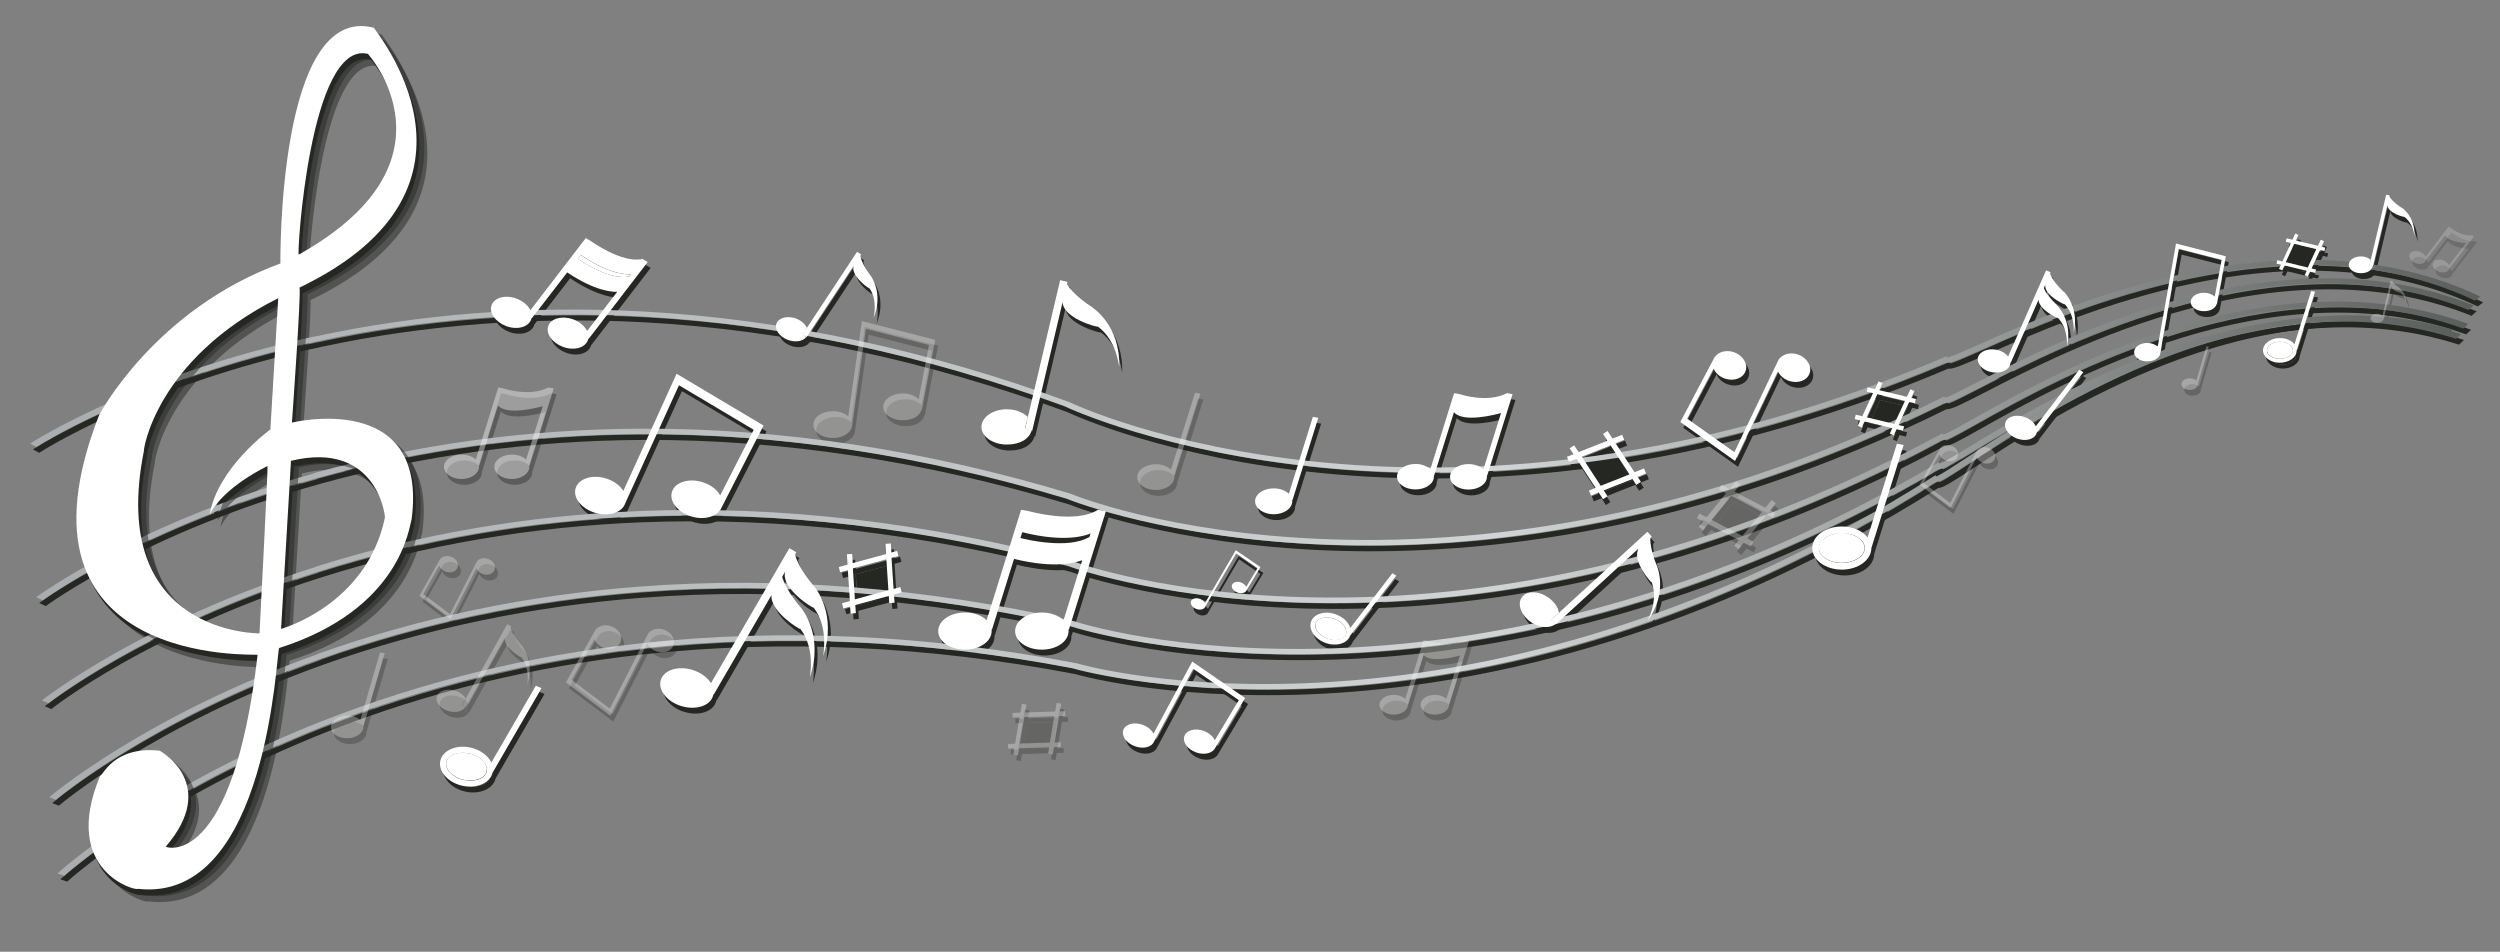 <?xml version="1.0" encoding="UTF-8"?>
<svg id="Layer_1" data-name="Layer 1" xmlns="http://www.w3.org/2000/svg" xmlns:xlink="http://www.w3.org/1999/xlink" version="1.1" viewBox="0 0 1842.9 701.6">
  <rect x="0" y="0" width="1842.9" height="701.6" fill="#808080" stroke="none"/>
  <defs>
    <style>
      .cls-1, .cls-2, .cls-3, .cls-4, .cls-5, .cls-6, .cls-7, .cls-8, .cls-9, .cls-10, .cls-11, .cls-12, .cls-13 {
        stroke-width: 0px;
      }

      .cls-1, .cls-3, .cls-5, .cls-7 {
        fill: #252723;
      }

      .cls-2 {
        fill: url(#linear-gradient);
      }

      .cls-3, .cls-4, .cls-14 {
        opacity: .3;
      }

      .cls-4, .cls-6, .cls-12, .cls-13 {
        fill: #fff;
      }

      .cls-5, .cls-12 {
        opacity: .4;
      }

      .cls-15 {
        opacity: .5;
      }

      .cls-6, .cls-7 {
        opacity: .2;
      }

      .cls-8 {
        fill: url(#linear-gradient-4);
      }

      .cls-9 {
        fill: url(#linear-gradient-2);
      }

      .cls-10 {
        fill: url(#linear-gradient-3);
      }

      .cls-11 {
        fill: url(#linear-gradient-5);
      }
    </style>
    <linearGradient id="linear-gradient" x1="22.2" y1="270.1" x2="1828.3" y2="270.1" gradientUnits="userSpaceOnUse">
      <stop offset="0" stop-color="#a9adaf"/>
      <stop offset=".6" stop-color="#d1d4d4"/>
      <stop offset="1" stop-color="#5a5e5d"/>
    </linearGradient>
    <linearGradient id="linear-gradient-2" x1="26.8" y1="323.8" x2="1823.7" y2="323.8" xlink:href="#linear-gradient"/>
    <linearGradient id="linear-gradient-3" x1="30.9" y1="370.3" x2="1819.6" y2="370.3" xlink:href="#linear-gradient"/>
    <linearGradient id="linear-gradient-4" x1="36.3" y1="411.3" x2="1814.2" y2="411.3" xlink:href="#linear-gradient"/>
    <linearGradient id="linear-gradient-5" x1="42.3" y1="439.1" x2="1808.2" y2="439.1" xlink:href="#linear-gradient"/>
  </defs>
  <g>
    <g>
      <path class="cls-1" d="M234.1,252.3c-132.2,28.5-209.1,78.5-209.8,79l4.6,2.5c.8-.5,76.7-49.8,207.5-78,76.7-16.5,157.1-22.6,238.9-18.2,102.2,5.6,207,27.8,311.3,66.1,10.2,4.9,276.8,126.1,649.5-31.9,3.9.3,9.9-2.3,28.9-10.7,30.8-13.7,88.1-39.2,153.6-52.6,79.4-16.2,149.3-10.3,207.9,17.4l4-3c-140.7-66.6-306.7,7.3-369.2,35.2-10.2,4.5-19.8,8.8-23.5,9.8-.4-.5-.9-1-.9-1l-2.9,1.3c-84.2,35.8-169.9,60.1-254.8,72-68.2,9.6-136.1,11.3-201.7,5-117.9-11.2-186.3-44.1-186.9-44.4h-.2c0-.1-.3-.2-.3-.2-105.3-38.6-211-61.1-314.3-66.7-82.7-4.5-164,1.7-241.7,18.5Z"/>
      <path class="cls-1" d="M233.9,353.2c-130.4,36.3-204.2,90.8-205,91.3l4.8,2.3c.7-.5,73.7-54.3,202.6-90.2,75.7-21,155.5-31.9,237.4-32.3,102.4-.5,208.2,15.6,314.6,47.6,10.4,4.3,283.5,109.5,646.5-70.2,3.9,0,9.8-2.9,28.3-12.4,29.9-15.5,85.7-44.4,150.3-61.6,78.3-20.8,148.5-19.1,208.5,5.1l3.8-3.3c-144.3-58.1-305.7,25.5-366.5,56.9-9.9,5.1-19.3,10-22.9,11.1-.5-.5-.9-.9-.9-.9l-2.9,1.4c-82,40.8-166.2,70-250.2,86.9-67.6,13.6-135.2,19.3-201.1,16.9-118.4-4.2-188.6-33-189.1-33.3h-.2c0-.1-.3-.2-.3-.2-107.3-32.4-214.2-48.5-317.6-48-82.8.4-163.7,11.4-240.2,32.7Z"/>
      <path class="cls-1" d="M234.8,422.2c-129.1,40.8-201,97.8-201.8,98.4l4.8,2.1c.7-.6,71.8-56.8,199.5-97.2,74.9-23.7,154.4-37.3,236.2-40.5,102.3-4,208.6,8.3,316,36.6,10.6,4,287,99.6,643.8-92.7,3.9,0,9.7-3.2,27.8-13.4,29.4-16.5,84.1-47.3,148.2-66.8,77.6-23.6,147.7-24.3,208.6-2.2l3.7-3.4c-146.1-53.1-304.7,36.1-364.4,69.7-9.8,5.5-19,10.7-22.5,11.9-.5-.4-.9-.9-.9-.9l-2.8,1.5c-80.6,43.6-163.8,75.7-247.2,95.6-67.1,15.9-134.5,24-200.4,23.9-118.4-.1-189.6-26.4-190.2-26.7h-.2c0-.1-.3-.2-.3-.2-108.3-28.6-215.7-41-319-36.9-82.8,3.3-163.2,17.1-239,41.1Z"/>
      <path class="cls-1" d="M236.7,486.4c-127.6,45.4-197.5,105-198.2,105.6l4.9,1.9c.7-.6,69.8-59.4,196-104.3,74-26.3,153-42.8,234.6-49,102.1-7.7,208.8.8,317.1,25.3,10.7,3.6,290.3,89.2,640.2-115.7,3.9-.2,9.6-3.5,27.3-14.4,28.8-17.6,82.4-50.3,145.7-72,76.7-26.3,146.8-29.6,208.4-9.7l3.6-3.5c-147.9-47.8-303.3,47-361.8,82.7-9.6,5.8-18.6,11.3-22.1,12.7-.5-.4-1-.9-1-.9l-2.8,1.6c-79.1,46.5-161,81.6-243.7,104.4-66.5,18.3-133.6,28.8-199.4,31.1-118.4,4.1-190.4-19.6-191-19.8h-.2c0,0-.3-.2-.3-.2-109.3-24.7-217-33.3-320.1-25.5-82.6,6.2-162.5,22.9-237.4,49.6Z"/>
      <path class="cls-1" d="M239.2,536c-126,49.7-194,111.5-194.7,112.2l5,1.7c.7-.6,67.8-61.7,192.5-110.8,73.2-28.8,151.5-47.9,232.9-56.8,101.8-11.1,208.7-6.2,317.7,14.6,10.8,3.2,293,79.4,636.1-137.1,3.9-.3,9.5-3.9,26.9-15.3,28.2-18.5,80.7-53,143.3-76.9,75.8-28.9,145.8-34.5,208-16.7l3.5-3.7c-149.4-42.8-301.6,57.2-358.9,94.8-9.4,6.2-18.2,11.9-21.7,13.5-.5-.4-1-.8-1-.8l-2.7,1.7c-77.5,49.1-158.3,86.9-240.2,112.5-65.8,20.6-132.6,33.3-198.3,37.8-118.2,8.1-190.9-13.2-191.5-13.4h-.2c0,0-.3-.1-.3-.1-110-21-217.9-26-320.8-14.7-82.4,9-161.7,28.4-235.7,57.6Z"/>
    </g>
    <g class="cls-15">
      <path class="cls-1" d="M223.2,320.8s6.9-96,5.6-99.5c155.3-74.8,53.1-191.8,54.9-191.5-71.3-18.9-69.1,173.6-69.1,173.6-92.9,34.1-133.6,111.7-133.6,111.7-73,186.9,116.3,176,116.8,176.9-18.4,158.7-67.8,142.2-67.7,141.4,39.1-45.5-2.7-69.6-4.4-70.7-34.4-3.7-42.1,18.9-44,18.6-29.3,70,26.5,85.1,27.8,83.2,96.6,11.1,102.1-176.7,104.2-177.5,90-28.7,95.7-89.5,97.6-94.7,12.7-96.1-88.1-71.5-88.1-71.5ZM279.2,48.9s71.8,79.3-51,148c-1.5,1.2,8.1-158.3,51-148ZM207.3,325.8s-38.9,28-44.8,62.9c3.1-7.2,14.8-22,42.7-36.1.5.8-5.9,123.4-5.9,123.4,0,0-112.4,1.3-85.2-134.6-.7.6,8.3-67,99-112.5l-5.8,96.9ZM291.7,391.1c-13.7,64.6-76.5,81.8-76.5,81.8l7.3-123.9c63.9-15.5,69.9,42.2,69.3,42.1Z"/>
    </g>
    <path class="cls-1" d="M217.3,315.9s6.9-96,5.6-99.5c155.3-74.8,53.1-191.8,54.9-191.5-71.3-18.9-69.1,173.6-69.1,173.6-92.9,34.1-133.6,111.7-133.6,111.7-72.9,186.9,116.3,176,116.8,176.9-18.4,158.7-67.8,142.2-67.7,141.4,39.1-45.5-2.7-69.6-4.4-70.7-34.4-3.7-42.1,18.9-44,18.6-29.3,70,26.5,85.1,27.8,83.2,96.6,11.1,102.1-176.7,104.2-177.5,90-28.7,95.7-89.5,97.6-94.7,12.7-96.1-88.1-71.5-88.1-71.5ZM273.3,44s71.8,79.3-51,148c-1.5,1.2,8.1-158.3,51-148ZM201.5,320.9s-38.9,28-44.8,63c3.1-7.2,14.8-22,42.7-36.1.5.8-5.9,123.4-5.9,123.4,0,0-112.4,1.3-85.2-134.6-.7.6,8.3-67,99-112.5l-5.8,96.9ZM285.9,386.2c-13.7,64.6-76.5,81.8-76.5,81.8l7.3-123.9c63.9-15.5,69.9,42.2,69.2,42.1Z"/>
    <path class="cls-1" d="M564.9,317.9l-64-38.1-1.3,3-37.9,83.4c-2.4-4-7.2-7.6-13.1-9.3-10.1-3-20,.3-22.1,7.4-2.1,7,4.5,15.1,14.6,18.1,10,2.9,19.7-.2,22-7.1,4.3-9.4,37.2-81.9,39.6-87,3.9,2.3,51.1,30.4,55.1,32.8-2.1,4-17.3,33.8-24.7,48.4-2.3-4.3-7.2-8.1-13.5-9.9-10.1-3-20,.3-22.1,7.4-2.1,7,4.5,15.1,14.6,18.1,8.8,2.6,17.3.4,20.8-4.7h.2c0,.1,31.9-62.3,31.9-62.3Z"/>
    <path class="cls-3" d="M691.4,254.8l-54-13.8-.3,2.4-9.7,67.9c-2.6-2.4-6.7-3.9-11.4-3.9-7.9,0-14.3,4.4-14.3,9.9s6.4,9.9,14.3,9.9,14.1-4.3,14.3-9.7c1.1-7.6,9.5-66.6,10.1-70.8,3.3.8,43.1,11,46.5,11.9-.6,3.3-5.3,27.9-7.6,40-2.6-2.6-6.9-4.3-11.8-4.3-7.9,0-14.3,4.4-14.3,9.9s6.4,9.9,14.3,9.9,12.5-3.3,14-7.8h.2s9.8-51.5,9.8-51.5Z"/>
    <path class="cls-1" d="M1642.8,193.2l-36.7-9.4-.2,1.6-13.2,74.4c-1.8-1.6-4.6-2.7-7.7-2.7-5.4,0-9.7,3-9.7,6.8s4.3,6.8,9.7,6.8,9.6-2.9,9.7-6.6c.7-5.2,13.1-73.6,13.5-76.4,2.2.6,29.3,7.5,31.6,8.1-.4,2.3-3.6,19-5.1,27.2-1.8-1.8-4.7-2.9-8-2.9-5.4,0-9.7,3-9.7,6.8s4.3,6.8,9.7,6.8,8.5-2.3,9.5-5.3h.1s6.6-35,6.6-35Z"/>
    <path class="cls-1" d="M1240.7,315.3l40.5,28.8,1.1-2.3,30.5-63.8c1.4,3.1,4.3,5.7,8.2,7.1,6.6,2.2,13.4-.3,15.2-5.7,1.8-5.4-2.1-11.5-8.6-13.8-6.5-2.2-13.2.3-15.1,5.5-3.4,7.2-29.9,62.6-31.8,66.5-2.5-1.8-32.3-22.9-34.8-24.7,1.6-3.1,13.6-25.8,19.5-37,1.3,3.3,4.3,6.1,8.4,7.5,6.6,2.2,13.4-.3,15.2-5.7,1.8-5.4-2.1-11.5-8.6-13.8-5.7-1.9-11.6-.3-14.2,3.7h-.1c0,0-25.2,47.7-25.2,47.7Z"/>
    <g>
      <path class="cls-1" d="M759.8,311.8c-3.4-3.4-9-5.7-15.5-5.7-10.3,0-18.7,5.8-18.7,13s8.4,13,18.7,13,16.6-4.5,18.3-10.4l-4.9-1.2,2.1-8.8Z"/>
      <path class="cls-1" d="M808,231.2c-14-8.9-18.4-15.9-19.3-17.5l.4-1.6-5.4-1.3-23.8,101-2.1,8.8,4.9,1.2h.4c0,.1,22.4-94.8,22.4-94.8.4,12,25.9,18.8,25.9,18,14.5,10.3,15.8,30.9,15.8,29.8,1.1-30.1-19-43.3-19.3-43.5Z"/>
    </g>
    <g>
      <path class="cls-1" d="M1749.8,196c-1.6-1.6-4.3-2.7-7.4-2.7-4.9,0-8.9,2.8-8.9,6.2s4,6.2,8.9,6.2,7.9-2.1,8.8-5l-2.4-.6,1-4.2Z"/>
      <path class="cls-1" d="M1772.8,157.6c-6.7-4.3-8.8-7.6-9.2-8.4l.2-.8-2.6-.6-11.4,48.2-1,4.2,2.4.6h.2s10.7-45.3,10.7-45.3c.2,5.8,12.4,9,12.4,8.6,6.9,4.9,7.6,14.7,7.6,14.2.5-14.4-9.1-20.7-9.2-20.8Z"/>
    </g>
    <g class="cls-14">
      <path class="cls-1" d="M1758.4,237.1c-.9-.9-2.3-1.5-4-1.5-2.7,0-4.8,1.5-4.8,3.3s2.2,3.3,4.8,3.3,4.3-1.1,4.7-2.7l-1.3-.3.5-2.3Z"/>
      <path class="cls-1" d="M1770.8,216.4c-3.6-2.3-4.7-4.1-5-4.5v-.4c0,0-1.3-.3-1.3-.3l-6.1,26-.5,2.3,1.3.3h.1s5.7-24.4,5.7-24.4c.1,3.1,6.7,4.8,6.7,4.6,3.7,2.6,4.1,7.9,4.1,7.7.3-7.7-4.9-11.1-5-11.2Z"/>
    </g>
    <g class="cls-14">
      <path class="cls-1" d="M345.4,519.2c-1.4-2.6-4.3-4.8-8.1-5.9-6-1.7-11.9.3-13.1,4.5-1.2,4.2,2.7,9,8.7,10.7,5.3,1.5,10.4.2,12.4-3l-2.7-1.5,2.7-4.8Z"/>
      <path class="cls-1" d="M386.8,480.3c-6.6-7.5-8.1-12.3-8.3-13.4l.5-.9-2.9-1.6-30.6,54.8-2.7,4.8,2.7,1.5h.2c0,.1,28.8-51.4,28.8-51.4-1.8,7.1,11.9,15.2,12.1,14.8,6.7,8.4,4.1,20.6,4.3,20,5.6-17.3-3.9-28.4-4-28.6Z"/>
    </g>
    <g>
      <path class="cls-1" d="M1151.5,456c-.7-4-3.6-8.3-8.2-11.4-7.3-5-16-4.9-19.4.2-3.4,5.1-.3,13.2,6.9,18.1,6.4,4.3,13.8,4.8,17.9,1.5l-2.9-3.2,5.7-5.2Z"/>
      <path class="cls-1" d="M1223.9,422.4c-5.5-13-5.3-20-5.2-21.6l1-1-3.2-3.5-65.1,59.6-5.7,5.2,2.9,3.2.3.3,61.2-56.1c-5.5,8.7,9.2,25.6,9.6,25.1,5.3,14.2-3.7,29.3-3.2,28.6,15.2-20.7,7.4-39.6,7.3-39.9Z"/>
    </g>
    <path class="cls-1" d="M602.7,437c-11.6-13.5-14-22-14.4-24.1l.9-1.5-5.1-3-57.8,99.5c-2.6-4.2-7.5-7.9-13.7-9.8-10.6-3.2-21.1.1-23.3,7.5-2.2,7.4,4.6,16,15.2,19.2,10.6,3.2,21.1-.1,23.3-7.5.1-.4.2-.9.3-1.3l.3.2,42.5-73.2c-1,12.1,21,25.7,21.3,24.9,11.7,15.1,6.6,36.7,7,35.6,10.5-30.6-6-50.4-6.2-50.8-10.4-12.1-13.4-20.2-14.2-23.2l2.2-3.9c-3.4,12.5,20.7,27.4,21,26.6,11.7,15.1,6.6,36.7,7,35.6,10.5-30.6-6-50.4-6.2-50.8Z"/>
    <path class="cls-5" d="M410.1,290.6l-3.7-.7c-13.9,7.3-33.3.7-33.3.7l-3.7-.7-16.6,53.2c-2.3-2.3-6.2-3.7-10.5-3.7-7.1,0-12.9,4-12.9,9s5.8,9,12.9,9,12.9-4,12.9-9,0-.6,0-.9h.2s13.8-44.3,13.8-44.3c6.6,7.6,29.1,1.6,33,.5l-12.3,39.4c-2.3-2.3-6.2-3.7-10.5-3.7-7.1,0-12.9,4-12.9,9s5.8,9,12.9,9,12.9-4,12.9-9,0-.6,0-.9h.2s17.8-56.9,17.8-56.9Z"/>
    <path class="cls-1" d="M1116.9,294.8l-3.9-.7c-14.7,7.7-35.1.7-35.1.7l-3.9-.7-17.5,56.1c-2.5-2.4-6.5-3.9-11-3.9-7.5,0-13.6,4.2-13.6,9.4s6.1,9.4,13.6,9.4,13.6-4.2,13.6-9.4,0-.6,0-.9h.2s14.6-46.6,14.6-46.6c6.9,8,30.7,1.7,34.7.6l-13,41.5c-2.5-2.4-6.5-3.9-11-3.9-7.5,0-13.6,4.2-13.6,9.4s6.1,9.4,13.6,9.4,13.6-4.2,13.6-9.4,0-.6,0-.9h.2s18.7-60,18.7-60Z"/>
    <path class="cls-3" d="M1084.6,476.7l-3-.5c-11.3,5.9-27.1.5-27.1.5l-3-.5-13.5,43.3c-1.9-1.8-5-3-8.5-3-5.8,0-10.5,3.3-10.5,7.3s4.7,7.3,10.5,7.3,10.5-3.3,10.5-7.3,0-.5,0-.7h.2s11.3-36,11.3-36c5.3,6.2,23.7,1.3,26.8.4l-10,32c-1.9-1.8-5-3-8.5-3-5.8,0-10.5,3.3-10.5,7.3s4.7,7.3,10.5,7.3,10.5-3.3,10.5-7.3,0-.5,0-.7h.2s14.5-46.3,14.5-46.3Z"/>
    <path class="cls-1" d="M973.9,312.3l-4-.7-17.7,56.7c-2.5-2.4-6.6-4-11.2-4-7.6,0-13.7,4.3-13.7,9.5s6.1,9.6,13.7,9.6,13.7-4.3,13.7-9.6,0-.6,0-.9h.2s19-60.6,19-60.6Z"/>
    <path class="cls-3" d="M887,294.5l-4-.7-17.7,56.7c-2.5-2.4-6.6-4-11.2-4-7.6,0-13.7,4.3-13.7,9.5s6.1,9.5,13.7,9.5,13.7-4.3,13.7-9.5,0-.6,0-.9h.2s19-60.6,19-60.6Z"/>
    <g>
      <path class="cls-1" d="M361,572.3v-.3c.7-5.1-5-10.6-12.7-12.3-8.1-1.8-15.9,1.1-17.1,6.3-1.2,5.3,4.6,11.3,12.7,13.1,8.1,1.8,15.9-1.1,17.1-6.3,0-.2,0-.3,0-.5h-.1Z"/>
      <path class="cls-1" d="M401.4,511.6l-4.2-1.8-32.8,56.6c-2.3-5-8-9.3-15.2-11-10.6-2.4-20.7,2-22.4,9.7-1.7,7.7,5.5,16,16.1,18.4,10.6,2.4,20.6-1.9,22.4-9.6l36.1-62.3ZM343.9,579.2c-8.1-1.8-13.9-7.8-12.7-13.1,1.2-5.3,9-8.2,17.1-6.3,7.7,1.7,13.3,7.3,12.8,12.3v.3c-.1,0,0,0,0,0,0,.2,0,.3,0,.5-1.2,5.3-9,8.2-17.1,6.3Z"/>
    </g>
    <g>
      <path class="cls-1" d="M1692.3,262.2v-.2c-.3-3.2-4.6-5.8-9.5-5.8s-9.6,2.9-9.6,6.3,4.4,6.3,9.6,6.3,9.6-2.9,9.6-6.3,0-.2,0-.3h0Z"/>
      <path class="cls-1" d="M1708.7,219.3l-2.8-.5-12.3,39.3c-2.1-2.8-6.2-4.6-10.8-4.6-6.8,0-12.4,4.1-12.4,9.1s5.6,9.1,12.4,9.1,12.4-4,12.4-9l13.5-43.2ZM1682.8,268.8c-5.2,0-9.6-2.9-9.6-6.3s4.4-6.3,9.6-6.3,9.2,2.6,9.6,5.8v.2c0,0,0,0,0,0,0,0,0,.2,0,.3,0,3.4-4.4,6.3-9.6,6.3Z"/>
    </g>
    <g>
      <path class="cls-1" d="M1376.6,407.7v-.3c-.6-5.6-8-10.2-16.8-10.2s-16.9,5-16.9,11,7.7,11,16.9,11,16.9-5,16.9-11,0-.3,0-.5h-.1Z"/>
      <path class="cls-1" d="M1400.4,331.4l-21.6,69.1c-3.7-4.9-10.9-8.1-19-8.1-12,0-21.8,7.1-21.8,15.9s9.8,15.9,21.8,15.9,21.8-7.1,21.8-15.9l23.8-76-5-.9ZM1359.8,419.3c-9.2,0-16.9-5-16.9-11s7.7-11,16.9-11,16.2,4.6,16.9,10.2v.3c0,0,0,0,0,0,0,.2,0,.3,0,.5,0,6-7.7,11-16.9,11Z"/>
    </g>
    <g>
      <path class="cls-1" d="M755.7,396.5l-1.4,4.3c4.6,1.2,35.3,8.5,50.9-.8l.8-2.6c-3.3,1.5-18.8,7.1-50.3-.9Z"/>
      <path class="cls-1" d="M817.1,381.1l-5.7-1c-16.3,10.7-50.9,1-50.9,1l-5.7-1-25.4,81.4c-3.6-3.5-9.4-5.7-16-5.7-10.9,0-19.7,6.1-19.7,13.7s8.8,13.7,19.7,13.7,19.7-6.1,19.7-13.7,0-.9,0-1.3h.3c0,0,16.2-51.9,16.2-51.9,30.6,7.5,46.2,2.6,50.3.9l-13.8,44.3c-3.6-3.5-9.4-5.7-16-5.7-10.9,0-19.7,6.1-19.7,13.7s8.8,13.7,19.7,13.7,19.7-6.1,19.7-13.7,0-.9,0-1.3h.3c0,0,27.2-87,27.2-87ZM754.3,400.9l1.4-4.3c31.6,8,47.1,2.4,50.3.9l-.8,2.6c-15.6,9.3-46.3,2-50.9.8Z"/>
    </g>
    <path class="cls-1" d="M920.1,519l-39-26.9-1,1.8-27.6,51.3c-1.4-2.7-4.2-5.1-7.9-6.5-6.3-2.3-12.7-.6-14.3,3.7-1.6,4.4,2.2,9.8,8.5,12.1,6.2,2.3,12.5.7,14.2-3.6,3.1-5.8,27.1-50.3,28.8-53.5,2.4,1.6,31.1,21.4,33.6,23.1-1.5,2.5-12.4,20.7-17.7,29.6-1.3-2.8-4.2-5.4-8.1-6.9-6.3-2.3-12.7-.6-14.3,3.7-1.6,4.4,2.2,9.8,8.5,12.1,5.4,2,11,1,13.4-2.1h.1c0,0,22.9-38.2,22.9-38.2Z"/>
    <path class="cls-1" d="M931.3,422.4l-18.2-12.5-.5.8-22.2,38.1c-.6-1.2-2-2.4-3.7-3-2.9-1.1-5.9-.3-6.7,1.7-.7,2,1,4.6,4,5.7,2.9,1.1,5.8.3,6.6-1.7,1.4-2.7,22-37.7,22.8-39.2,1.1.8,14.5,10,15.7,10.8-.7,1.2-5.8,9.7-8.3,13.8-.6-1.3-2-2.5-3.8-3.2-2.9-1.1-5.9-.3-6.7,1.7-.8,2,1,4.6,4,5.7,2.5.9,5.1.5,6.3-1h0s10.7-17.8,10.7-17.8Z"/>
    <path class="cls-3" d="M419.5,507.4l32.6,24.5.9-1.8,26.4-51.7c1.1,2.6,3.4,4.8,6.6,6,5.4,2,11,0,12.6-4.4,1.6-4.4-1.4-9.5-6.8-11.5-5.3-1.9-10.8,0-12.5,4.2-3,5.8-25.9,50.7-27.6,53.9-2-1.5-26-19.5-28.1-21.1,1.4-2.5,11.8-20.9,16.8-30,1,2.7,3.4,5.1,6.7,6.4,5.4,2,11,0,12.6-4.4,1.6-4.4-1.4-9.5-6.8-11.5-4.6-1.7-9.5-.5-11.8,2.7h0c0,0-21.7,38.6-21.7,38.6Z"/>
    <path class="cls-3" d="M1417.1,361.6l22.9,17.2.7-1.3,18.5-36.2c.8,1.8,2.4,3.4,4.6,4.2,3.8,1.4,7.7,0,8.8-3.1,1.1-3.1-1-6.7-4.8-8-3.7-1.4-7.6,0-8.8,2.9-2.1,4.1-18.2,35.6-19.3,37.8-1.4-1-18.2-13.7-19.7-14.8,1-1.7,8.2-14.7,11.8-21,.7,1.9,2.4,3.6,4.7,4.5,3.8,1.4,7.7,0,8.8-3,1.1-3.1-1-6.7-4.8-8-3.3-1.2-6.7-.3-8.2,1.9h0c0,0-15.2,27-15.2,27Z"/>
    <path class="cls-3" d="M311.3,443.5l22.9,17.2.7-1.3,18.5-36.2c.8,1.8,2.4,3.4,4.6,4.2,3.8,1.4,7.7,0,8.8-3.1,1.1-3.1-1-6.7-4.8-8-3.7-1.4-7.6,0-8.8,2.9-2.1,4.1-18.2,35.6-19.3,37.8-1.4-1-18.2-13.7-19.7-14.8,1-1.7,8.2-14.7,11.8-21,.7,1.9,2.4,3.6,4.7,4.5,3.8,1.4,7.7,0,8.8-3,1.1-3.1-1-6.7-4.8-8-3.3-1.2-6.7-.3-8.2,1.9h0c0,0-15.2,27-15.2,27Z"/>
    <g>
      <path class="cls-1" d="M596.9,246c-1.3-2.8-4.2-5.5-8.1-6.9-6.3-2.3-12.7-.6-14.3,3.7-1.6,4.4,2.2,9.8,8.5,12.1,5.5,2,11.1,1,13.5-2.2l-2.7-1.8,3.2-4.9Z"/>
      <path class="cls-1" d="M644.2,207.8c-6.5-8.5-7.6-13.7-7.8-15l.6-.9-3-2-37,56.1-3.2,4.9,2.7,1.8.2.2,34.8-52.7c-2.5,7.4,11.5,17.2,11.7,16.7,6.5,9.5,2.7,22.3,3,21.7,7.4-18.1-1.9-30.6-2-30.8Z"/>
    </g>
    <path class="cls-1" d="M1523.5,219.5c-7.8-7.3-9.8-12.3-10.2-13.5l.4-1-3.3-1.4-28,63.5c-1.8-2.4-5-4.3-8.8-5-6.6-1.2-12.6,1.5-13.5,6.1-.8,4.6,3.8,9.3,10.4,10.5,6.6,1.2,12.6-1.5,13.5-6.1,0-.3,0-.5,0-.8h.2c0,0,20.6-46.6,20.6-46.6.2,7.3,14.3,14,14.4,13.5,8,8.3,6.4,21.5,6.6,20.9,4.2-19-7-29.8-7.1-30-7-6.6-9.4-11.2-10-13l1.1-2.5c-1.2,7.7,14.3,15,14.4,14.5,8,8.3,6.4,21.5,6.6,20.9,4.2-19-7-29.8-7.1-30Z"/>
    <path class="cls-7" d="M1826,178.6l-1.6-.9c-7.8,1-15.7-5.4-15.7-5.4l-1.6-.9-16.9,22.1c-.7-1.5-2.2-2.8-4.3-3.6-3.3-1.2-6.7-.3-7.6,2-.8,2.3,1.2,5.2,4.5,6.4,3.3,1.2,6.7.3,7.6-2,0-.1,0-.3.1-.4h0s14.1-18.3,14.1-18.3c1.8,4.7,13.4,5.8,15.3,5.9l-12.5,16.3c-.7-1.5-2.2-2.8-4.3-3.6-3.3-1.2-6.7-.3-7.6,2-.9,2.3,1.2,5.2,4.5,6.4,3.3,1.2,6.7.3,7.6-2,0-.1,0-.3.1-.4h0s18.1-23.6,18.1-23.6Z"/>
    <path class="cls-1" d="M1537.9,278.7l-3.1-1.8-32,41.6c-1.3-2.8-4.2-5.3-8-6.7-6.3-2.3-12.7-.6-14.3,3.7-1.6,4.4,2.2,9.8,8.5,12.1,6.3,2.3,12.7.6,14.3-3.7,0-.3.2-.5.2-.8h.2c0,0,34.2-44.5,34.2-44.5Z"/>
    <path class="cls-3" d="M1630.4,259.9l-1.8-.3-7.4,25.3c-1.1-1.1-2.9-1.7-5-1.7-3.4,0-6.1,2-6,4.4,0,2.3,2.8,4.2,6.2,4.1,3.4,0,6.1-2,6-4.4,0-.1,0-.3,0-.4h0s7.9-27.1,7.9-27.1Z"/>
    <path class="cls-3" d="M285.8,485.8l-3.5-.5-14.5,49.8c-2.2-2.1-5.8-3.4-9.8-3.3-6.6.1-11.9,4-11.8,8.6,0,4.6,5.5,8.2,12.1,8.1,6.6-.1,11.9-4,11.8-8.6,0-.3,0-.5,0-.8h.2s15.5-53.2,15.5-53.2Z"/>
    <g>
      <path class="cls-1" d="M994.3,471.5v-.2c1-3.9-2.8-8.7-8.5-10.8-6-2.2-12.4-.8-13.8,3.2-1.4,3.9,2.4,9.1,8.5,11.4,6,2.2,12.4.8,13.8-3.2,0-.1,0-.2.1-.3h0Z"/>
      <path class="cls-1" d="M1031.6,428.7l-3.1-1.8-31,40.3c-1.3-4.1-5.2-8-10.6-10-7.9-2.9-16.1-.6-18.3,5.2-2.1,5.8,2.6,12.9,10.5,15.8,7.9,2.9,16.1.6,18.2-5.2l34.1-44.4ZM980.5,475c-6-2.2-9.9-7.4-8.5-11.4,1.4-3.9,7.8-5.4,13.8-3.2,5.8,2.1,9.6,6.9,8.7,10.8v.2c-.1,0,0,0,0,0,0,.1,0,.2-.1.3-1.4,3.9-7.8,5.4-13.8,3.2Z"/>
    </g>
    <g>
      <path class="cls-1" d="M430.2,192.2l-2.2,2.8c3.1,2.1,23.7,15.9,37.8,13.2l1.3-1.7c-2.8.2-15.8.2-36.9-14.3Z"/>
      <path class="cls-1" d="M479.7,197.5l-3.9-2.3c-14.9,3.5-37.9-13.1-37.9-13.1l-3.9-2.3-40.8,53.2c-1.7-3.5-5.4-6.8-10.3-8.6-8-3-16.2-.8-18.3,4.8-2.1,5.6,2.8,12.5,10.8,15.5,8,3,16.2.8,18.3-4.8.1-.3.2-.7.3-1h.2c0,.1,26.1-33.8,26.1-33.8,20.5,13.8,33.4,14.5,36.9,14.3l-22.2,28.9c-1.7-3.5-5.4-6.8-10.3-8.6-8-2.9-16.2-.8-18.3,4.8-2.1,5.6,2.8,12.5,10.8,15.5,8,3,16.2.8,18.3-4.8.1-.3.2-.7.3-1h.2c0,.1,43.7-56.8,43.7-56.8ZM428,195l2.2-2.8c21.1,14.5,34.1,14.5,36.9,14.3l-1.3,1.7c-14.1,2.7-34.7-11.1-37.8-13.2Z"/>
    </g>
    <g>
      <polygon class="cls-1" points="632.3 446.1 657 439.4 655.6 416.6 630.9 423.3 632.3 446.1"/>
      <path class="cls-1" d="M664.5,414.2l-1-3.8-4.2,1.2-.4-6.7-3.9.3.5,7.5-24.7,6.7-.4-6.8-3.9.3.5,7.6-6.5,1.8,1,3.8,5.7-1.5,1.5,22.8-5.8,1.6,1,3.8,5-1.4.3,5.2,3.9-.3-.4-6,24.7-6.7.3,5.3,3.9-.3-.4-6.1,5.7-1.6-1-3.8-5,1.3-1.5-22.8,5-1.4ZM657,439.4l-24.7,6.7-1.5-22.8,24.7-6.7,1.5,22.8Z"/>
    </g>
    <g>
      <polygon class="cls-1" points="1168.2 341 1182.1 362.4 1203.4 354 1189.4 332.5 1168.2 341"/>
      <path class="cls-1" d="M1208.4,361.7l3.3-2.2-2.4-3.7,6.2-2.5-1.5-3.7-7,2.8-14-21.4,6.4-2.5-1.5-3.7-7.1,2.8-3.7-5.6-3.3,2.2,3.2,5-21.2,8.4-3.3-5-3.3,2.2,2.8,4.3-4.8,1.9,1.5,3.7,5.6-2.2,14,21.4-4.9,2,1.5,3.7,5.7-2.3,3.2,5,3.3-2.2-2.8-4.3,21.2-8.4,2.8,4.4ZM1182.1,362.4l-14-21.4,21.2-8.4,14,21.4-21.2,8.4Z"/>
    </g>
    <g class="cls-14">
      <polygon class="cls-1" points="1263.9 387.5 1286.6 399.4 1301 381.7 1278.3 369.8 1263.9 387.5"/>
      <path class="cls-1" d="M1309.1,386l1.8-3.5-3.9-2,4.2-5.2-3.1-2.5-4.7,5.8-22.7-11.9,4.3-5.3-3.1-2.5-4.8,5.9-6-3.1-1.8,3.5,5.2,2.7-14.4,17.7-5.3-2.8-1.8,3.5,4.6,2.4-3.3,4,3.1,2.5,3.8-4.6,22.7,11.9-3.4,4.1,3.1,2.5,3.9-4.7,5.3,2.7,1.8-3.5-4.5-2.4,14.4-17.7,4.6,2.4ZM1286.6,399.4l-22.7-11.9,14.4-17.7,22.7,11.9-14.4,17.7Z"/>
    </g>
    <g class="cls-14">
      <polygon class="cls-1" points="753.9 552.5 776.1 551.7 779.3 532.2 757.2 533 753.9 552.5"/>
      <path class="cls-1" d="M787.3,532v-3.4c-.1,0-3.9.1-3.9.1l1-5.7-3.4-.6-1.1,6.4-22.1.7,1-5.8-3.4-.6-1.1,6.5-5.8.2v3.4c.1,0,5.2-.2,5.2-.2l-3.3,19.5-5.2.2v3.4c.1,0,4.6-.1,4.6-.1l-.7,4.4,3.4.6.9-5.1,22.1-.7-.8,4.5,3.4.6.9-5.2,5.1-.2v-3.4c-.1,0-4.6.1-4.6.1l3.3-19.5h4.5ZM776.1,551.7l-22.1.7,3.3-19.5,22.1-.7-3.3,19.5Z"/>
    </g>
    <g>
      <polygon class="cls-1" points="1687.1 197.6 1703.4 201.5 1709.7 187.9 1693.4 184 1687.1 197.6"/>
      <path class="cls-1" d="M1715.6,189.3l.6-2.5-2.8-.7,1.9-4-2.4-1.1-2.1,4.5-16.3-3.9,1.9-4.1-2.3-1.1-2.1,4.6-4.3-1-.6,2.5,3.8.9-6.3,13.6-3.8-.9-.6,2.5,3.3.8-1.4,3.1,2.4,1.1,1.7-3.6,16.3,3.9-1.5,3.2,2.3,1.1,1.7-3.6,3.8.9.6-2.5-3.3-.8,6.3-13.6,3.3.8ZM1703.4,201.5l-16.3-3.9,6.3-13.6,16.3,3.9-6.3,13.6Z"/>
    </g>
    <g>
      <polygon class="cls-1" points="1378.1 311.9 1398.5 316.8 1406.4 299.8 1386 294.9 1378.1 311.9"/>
      <path class="cls-1" d="M1413.8,301.6l.8-3.2-3.5-.8,2.3-5-2.9-1.4-2.6,5.6-20.4-4.9,2.4-5.1-2.9-1.4-2.6,5.7-5.4-1.3-.8,3.2,4.7,1.1-7.9,17-4.8-1.1-.8,3.2,4.1,1-1.8,3.9,2.9,1.4,2.1-4.5,20.4,4.9-1.8,4,2.9,1.4,2.1-4.6,4.7,1.1.8-3.2-4.1-1,7.9-17,4.1,1ZM1398.5,316.8l-20.4-4.9,7.9-17,20.4,4.9-7.9,17Z"/>
    </g>
  </g>
  <g>
    <path class="cls-2" d="M232,248c-132.2,28.5-209.1,78.5-209.8,79l4.6,2.5c.8-.5,76.7-49.8,207.5-78,76.7-16.5,157.1-22.6,238.9-18.2,102.2,5.6,207,27.8,311.3,66.1,10.2,4.9,276.8,126.1,649.5-31.9,3.9.3,9.9-2.3,28.9-10.7,30.8-13.7,88.1-39.2,153.6-52.6,79.4-16.2,149.3-10.3,207.9,17.4l4-3c-140.7-66.6-306.7,7.3-369.2,35.2-10.2,4.5-19.8,8.8-23.5,9.8-.4-.5-.9-1-.9-1l-2.9,1.3c-84.2,35.8-169.9,60.1-254.8,72-68.2,9.6-136.1,11.3-201.7,5-117.9-11.2-186.3-44.1-186.9-44.4h-.2c0-.1-.3-.2-.3-.2-105.3-38.6-211-61.1-314.3-66.7-82.7-4.5-164,1.7-241.7,18.5Z"/>
    <path class="cls-9" d="M231.7,348.9c-130.4,36.3-204.2,90.8-205,91.3l4.8,2.3c.7-.5,73.7-54.3,202.6-90.2,75.7-21,155.5-31.9,237.4-32.3,102.4-.5,208.2,15.6,314.6,47.6,10.4,4.3,283.5,109.5,646.5-70.2,3.9,0,9.8-2.9,28.3-12.4,29.9-15.5,85.7-44.4,150.3-61.6,78.3-20.8,148.5-19.1,208.5,5.1l3.8-3.3c-144.3-58.1-305.7,25.5-366.5,56.9-9.9,5.1-19.3,10-22.9,11.1-.5-.5-.9-.9-.9-.9l-2.9,1.4c-82,40.8-166.2,70-250.2,86.9-67.6,13.6-135.2,19.3-201.1,16.9-118.4-4.2-188.6-33-189.1-33.3h-.2c0-.1-.3-.2-.3-.2-107.3-32.4-214.2-48.5-317.6-48-82.8.4-163.7,11.4-240.2,32.7Z"/>
    <path class="cls-10" d="M232.7,417.9c-129.1,40.8-201,97.8-201.8,98.4l4.8,2.1c.7-.6,71.8-56.8,199.5-97.2,74.9-23.7,154.4-37.3,236.2-40.5,102.3-4,208.6,8.3,316,36.6,10.6,4,287,99.6,643.8-92.7,3.9,0,9.7-3.2,27.8-13.4,29.4-16.5,84.1-47.3,148.2-66.8,77.6-23.6,147.7-24.3,208.6-2.2l3.7-3.4c-146.1-53.1-304.7,36.1-364.4,69.7-9.8,5.5-19,10.7-22.5,11.9-.5-.4-.9-.9-.9-.9l-2.8,1.5c-80.6,43.6-163.8,75.7-247.2,95.6-67.1,15.9-134.5,24-200.4,23.9-118.4-.1-189.6-26.4-190.2-26.7h-.2c0-.1-.3-.2-.3-.2-108.3-28.6-215.7-41-319-36.9-82.8,3.3-163.2,17.1-239,41.1Z"/>
    <path class="cls-8" d="M234.5,482.1c-127.6,45.4-197.5,105-198.2,105.6l4.9,1.9c.7-.6,69.8-59.4,196-104.3,74-26.3,153-42.8,234.6-49,102.1-7.7,208.8.8,317.1,25.3,10.7,3.6,290.3,89.2,640.2-115.7,3.9-.2,9.6-3.5,27.3-14.4,28.8-17.6,82.4-50.3,145.7-72,76.7-26.3,146.8-29.6,208.4-9.7l3.6-3.5c-147.9-47.8-303.3,47-361.8,82.7-9.6,5.8-18.6,11.3-22.1,12.7-.5-.4-1-.9-1-.9l-2.8,1.6c-79.1,46.5-161,81.6-243.7,104.4-66.5,18.3-133.6,28.8-199.4,31.1-118.4,4.1-190.4-19.6-191-19.8h-.2c0,0-.3-.2-.3-.2-109.3-24.7-217-33.3-320.1-25.5-82.6,6.2-162.5,22.9-237.4,49.6Z"/>
    <path class="cls-11" d="M237,531.7c-126,49.7-194,111.5-194.7,112.2l5,1.7c.7-.6,67.8-61.7,192.5-110.8,73.2-28.8,151.5-47.9,232.9-56.8,101.8-11.1,208.7-6.2,317.7,14.6,10.8,3.2,293,79.4,636.1-137.1,3.9-.3,9.5-3.9,26.9-15.3,28.2-18.5,80.7-53,143.3-76.9,75.8-28.9,145.8-34.5,208-16.7l3.5-3.7c-149.4-42.8-301.6,57.2-358.9,94.8-9.4,6.2-18.2,11.9-21.7,13.5-.5-.4-1-.8-1-.8l-2.7,1.7c-77.5,49.1-158.3,86.9-240.2,112.5-65.8,20.6-132.6,33.3-198.3,37.8-118.2,8.1-190.9-13.2-191.5-13.4h-.2c0,0-.3-.1-.3-.1-110-21-217.9-26-320.8-14.7-82.4,9-161.7,28.4-235.7,57.6Z"/>
  </g>
  <g class="cls-15">
    <path class="cls-1" d="M221,316.5s6.9-96,5.6-99.5c155.3-74.8,53.1-191.8,54.9-191.5-71.3-18.9-69.1,173.6-69.1,173.6-92.9,34.1-133.6,111.7-133.6,111.7-73,186.9,116.3,176,116.8,176.9-18.4,158.7-67.8,142.2-67.7,141.4,39.1-45.5-2.7-69.6-4.4-70.7-34.4-3.7-42.1,18.9-44,18.6-29.3,70,26.5,85.1,27.8,83.2,96.6,11.1,102.1-176.7,104.2-177.5,90-28.7,95.7-89.5,97.6-94.7,12.7-96.1-88.1-71.5-88.1-71.5ZM277,44.6s71.8,79.3-51,148c-1.5,1.2,8.1-158.3,51-148ZM205.2,321.5s-38.9,28-44.8,62.9c3.1-7.2,14.8-22,42.7-36.1.5.8-5.9,123.4-5.9,123.4,0,0-112.4,1.3-85.2-134.6-.7.6,8.3-67,99-112.5l-5.8,96.9ZM289.5,386.8c-13.7,64.6-76.5,81.8-76.5,81.8l7.3-123.9c63.9-15.5,69.9,42.2,69.3,42.1Z"/>
  </g>
  <path class="cls-13" d="M215.2,311.5s6.9-96,5.6-99.5c155.3-74.8,53.1-191.8,54.9-191.5C204.4,1.7,206.7,194.2,206.7,194.2c-92.9,34.1-133.6,111.7-133.6,111.7C0,492.8,189.4,481.9,189.9,482.7c-18.4,158.7-67.8,142.2-67.7,141.4,39.1-45.5-2.7-69.6-4.4-70.7-34.4-3.7-42.1,18.9-44,18.6-29.3,70,26.5,85.1,27.8,83.2,96.6,11.1,102.1-176.7,104.2-177.5,90-28.7,95.7-89.5,97.6-94.7,12.7-96.1-88.1-71.5-88.1-71.5ZM271.2,39.7s71.8,79.3-51,148c-1.5,1.2,8.1-158.3,51-148ZM199.3,316.6s-38.9,28-44.8,63c3.1-7.2,14.8-22,42.7-36.1.5.8-5.9,123.4-5.9,123.4,0,0-112.4,1.3-85.2-134.6-.7.6,8.3-67,99-112.5l-5.8,96.9ZM283.7,381.8c-13.7,64.6-76.5,81.8-76.5,81.8l7.3-123.9c63.9-15.5,69.9,42.2,69.2,42.1Z"/>
  <path class="cls-13" d="M562.7,313.6l-64-38.1-1.3,3-37.9,83.4c-2.4-4-7.2-7.6-13.1-9.3-10.1-3-20,.3-22.1,7.4-2.1,7,4.5,15.1,14.6,18.1,10,2.9,19.7-.2,22-7.1,4.3-9.4,37.2-81.9,39.6-87,3.9,2.3,51.1,30.4,55.1,32.8-2.1,4-17.3,33.8-24.7,48.4-2.3-4.3-7.2-8.1-13.5-9.9-10.1-3-20,.3-22.1,7.4-2.1,7,4.5,15.1,14.6,18.1,8.8,2.6,17.3.4,20.8-4.7h.2c0,.1,31.9-62.3,31.9-62.3Z"/>
  <path class="cls-4" d="M689.3,250.5l-54-13.8-.3,2.4-9.7,67.9c-2.6-2.4-6.7-3.9-11.4-3.9-7.9,0-14.3,4.4-14.3,9.9s6.4,9.9,14.3,9.9,14.1-4.3,14.3-9.7c1.1-7.6,9.5-66.6,10.1-70.8,3.3.8,43.1,11,46.5,11.9-.6,3.3-5.3,27.9-7.6,40-2.6-2.6-6.9-4.3-11.8-4.3-7.9,0-14.3,4.4-14.3,9.9s6.4,9.9,14.3,9.9,12.5-3.3,14-7.8h.2s9.8-51.5,9.8-51.5Z"/>
  <path class="cls-13" d="M1640.7,188.9l-36.7-9.4-.2,1.6-13.2,74.4c-1.8-1.6-4.6-2.7-7.7-2.7-5.4,0-9.7,3-9.7,6.8s4.3,6.8,9.7,6.8,9.6-2.9,9.7-6.6c.7-5.2,13.1-73.6,13.5-76.4,2.2.6,29.3,7.5,31.6,8.1-.4,2.3-3.6,19-5.1,27.2-1.8-1.8-4.7-2.9-8-2.9-5.4,0-9.7,3-9.7,6.8s4.3,6.8,9.7,6.8,8.5-2.3,9.5-5.3h.1s6.6-35,6.6-35Z"/>
  <path class="cls-13" d="M1238.5,311l40.5,28.8,1.1-2.3,30.5-63.8c1.4,3.1,4.3,5.7,8.2,7.1,6.6,2.2,13.4-.3,15.2-5.7,1.8-5.4-2.1-11.5-8.6-13.8-6.5-2.2-13.2.3-15.1,5.5-3.4,7.2-29.9,62.6-31.8,66.5-2.5-1.8-32.3-22.9-34.8-24.7,1.6-3.1,13.6-25.8,19.5-37,1.3,3.3,4.3,6.1,8.4,7.5,6.6,2.2,13.4-.3,15.2-5.7,1.8-5.4-2.1-11.5-8.6-13.8-5.7-1.9-11.6-.3-14.2,3.7h-.1c0,0-25.2,47.7-25.2,47.7Z"/>
  <g>
    <path class="cls-13" d="M757.7,307.4c-3.4-3.4-9-5.7-15.5-5.7-10.3,0-18.7,5.8-18.7,13s8.4,13,18.7,13,16.6-4.5,18.3-10.4l-4.9-1.2,2.1-8.8Z"/>
    <path class="cls-13" d="M805.8,226.9c-14-8.9-18.4-15.9-19.3-17.5l.4-1.6-5.4-1.3-23.8,101-2.1,8.8,4.9,1.2h.4c0,.1,22.4-94.8,22.4-94.8.4,12,25.9,18.8,25.9,18,14.5,10.3,15.8,30.9,15.8,29.8,1.1-30.1-19-43.3-19.3-43.5Z"/>
  </g>
  <g>
    <path class="cls-13" d="M1747.7,191.7c-1.6-1.6-4.3-2.7-7.4-2.7-4.9,0-8.9,2.8-8.9,6.2s4,6.2,8.9,6.2,7.9-2.1,8.8-5l-2.4-.6,1-4.2Z"/>
    <path class="cls-13" d="M1770.6,153.3c-6.7-4.3-8.8-7.6-9.2-8.4l.2-.8-2.6-.6-11.4,48.2-1,4.2,2.4.6h.2s10.7-45.3,10.7-45.3c.2,5.8,12.4,9,12.4,8.6,6.9,4.9,7.6,14.7,7.6,14.2.5-14.4-9.1-20.7-9.2-20.8Z"/>
  </g>
  <g class="cls-14">
    <path class="cls-13" d="M1756.3,232.8c-.9-.9-2.3-1.5-4-1.5-2.7,0-4.8,1.5-4.8,3.3s2.2,3.3,4.8,3.3,4.3-1.1,4.7-2.7l-1.3-.3.5-2.3Z"/>
    <path class="cls-13" d="M1768.6,212.1c-3.6-2.3-4.7-4.1-5-4.5v-.4c0,0-1.3-.3-1.3-.3l-6.1,26-.5,2.3,1.3.3h.1s5.7-24.4,5.7-24.4c.1,3.1,6.7,4.8,6.7,4.6,3.7,2.6,4.1,7.9,4.1,7.7.3-7.7-4.9-11.1-5-11.2Z"/>
  </g>
  <g class="cls-14">
    <path class="cls-13" d="M343.2,514.9c-1.4-2.6-4.3-4.8-8.1-5.9-6-1.7-11.9.3-13.1,4.5-1.2,4.2,2.7,9,8.7,10.7,5.3,1.5,10.4.2,12.4-3l-2.7-1.5,2.7-4.8Z"/>
    <path class="cls-13" d="M384.6,476c-6.6-7.5-8.1-12.3-8.3-13.4l.5-.9-2.9-1.6-30.6,54.8-2.7,4.8,2.7,1.5h.2c0,.1,28.8-51.4,28.8-51.4-1.8,7.1,11.9,15.2,12.1,14.8,6.7,8.4,4.1,20.6,4.3,20,5.6-17.3-3.9-28.4-4-28.6Z"/>
  </g>
  <g>
    <path class="cls-13" d="M1149.3,451.7c-.7-4-3.6-8.3-8.2-11.4-7.3-5-16-4.9-19.4.2-3.4,5.1-.3,13.2,6.9,18.1,6.4,4.3,13.8,4.8,17.9,1.5l-2.9-3.2,5.7-5.2Z"/>
    <path class="cls-13" d="M1221.8,418.1c-5.5-13-5.3-20-5.2-21.6l1-1-3.2-3.5-65.1,59.6-5.7,5.2,2.9,3.2.3.3,61.2-56.1c-5.5,8.7,9.2,25.6,9.6,25.1,5.3,14.2-3.7,29.3-3.2,28.6,15.2-20.7,7.4-39.6,7.3-39.9Z"/>
  </g>
  <path class="cls-13" d="M600.5,432.7c-11.6-13.5-14-22-14.4-24.1l.9-1.5-5.1-3-57.8,99.5c-2.6-4.2-7.5-7.9-13.7-9.8-10.6-3.2-21.1.1-23.3,7.5-2.2,7.4,4.6,16,15.2,19.2,10.6,3.2,21.1-.1,23.3-7.5.1-.4.2-.9.3-1.3l.3.2,42.5-73.2c-1,12.1,21,25.7,21.3,24.9,11.7,15.1,6.6,36.7,7,35.6,10.5-30.6-6-50.4-6.2-50.8-10.4-12.1-13.4-20.2-14.2-23.2l2.2-3.9c-3.4,12.5,20.7,27.4,21,26.6,11.7,15.1,6.6,36.7,7,35.6,10.5-30.6-6-50.4-6.2-50.8Z"/>
  <path class="cls-12" d="M408,286.3l-3.7-.7c-13.9,7.3-33.3.7-33.3.7l-3.7-.7-16.6,53.2c-2.3-2.3-6.2-3.7-10.5-3.7-7.1,0-12.9,4-12.9,9s5.8,9,12.9,9,12.9-4,12.9-9,0-.6,0-.9h.2s13.8-44.3,13.8-44.3c6.6,7.6,29.1,1.6,33,.5l-12.3,39.4c-2.3-2.3-6.2-3.7-10.5-3.7-7.1,0-12.9,4-12.9,9s5.8,9,12.9,9,12.9-4,12.9-9,0-.6,0-.9h.2s17.8-56.9,17.8-56.9Z"/>
  <path class="cls-13" d="M1114.8,290.5l-3.9-.7c-14.7,7.7-35.1.7-35.1.7l-3.9-.7-17.5,56.1c-2.5-2.4-6.5-3.9-11-3.9-7.5,0-13.6,4.2-13.6,9.4s6.1,9.4,13.6,9.4,13.6-4.2,13.6-9.4,0-.6,0-.9h.2s14.6-46.6,14.6-46.6c6.9,8,30.7,1.7,34.7.6l-13,41.5c-2.5-2.4-6.5-3.9-11-3.9-7.5,0-13.6,4.2-13.6,9.4s6.1,9.4,13.6,9.4,13.6-4.2,13.6-9.4,0-.6,0-.9h.2s18.7-60,18.7-60Z"/>
  <path class="cls-4" d="M1082.5,472.4l-3-.5c-11.3,5.9-27.1.5-27.1.5l-3-.5-13.5,43.3c-1.9-1.8-5-3-8.5-3-5.8,0-10.5,3.3-10.5,7.3s4.7,7.3,10.5,7.3,10.5-3.3,10.5-7.3,0-.5,0-.7h.2s11.3-36,11.3-36c5.3,6.2,23.7,1.3,26.8.4l-10,32c-1.9-1.8-5-3-8.5-3-5.8,0-10.5,3.3-10.5,7.3s4.7,7.3,10.5,7.3,10.5-3.3,10.5-7.3,0-.5,0-.7h.2s14.5-46.3,14.5-46.3Z"/>
  <path class="cls-13" d="M971.8,308l-4-.7-17.7,56.7c-2.5-2.4-6.6-4-11.2-4-7.6,0-13.7,4.3-13.7,9.5s6.1,9.6,13.7,9.6,13.7-4.3,13.7-9.6,0-.6,0-.9h.2s19-60.6,19-60.6Z"/>
  <path class="cls-4" d="M884.9,290.2l-4-.7-17.7,56.7c-2.5-2.4-6.6-4-11.2-4-7.6,0-13.7,4.3-13.7,9.5s6.1,9.5,13.7,9.5,13.7-4.3,13.7-9.5,0-.6,0-.9h.2s19-60.6,19-60.6Z"/>
  <g>
    <path class="cls-13" d="M358.8,568v-.3c.7-5.1-5-10.6-12.7-12.3-8.1-1.8-15.9,1.1-17.1,6.3-1.2,5.3,4.6,11.3,12.7,13.1,8.1,1.8,15.9-1.1,17.1-6.3,0-.2,0-.3,0-.5h-.1Z"/>
    <path class="cls-13" d="M399.2,507.3l-4.2-1.8-32.8,56.6c-2.3-5-8-9.3-15.2-11-10.6-2.4-20.7,2-22.4,9.7-1.7,7.7,5.5,16,16.1,18.4,10.6,2.4,20.6-1.9,22.4-9.6l36.1-62.3ZM341.7,574.9c-8.1-1.8-13.9-7.8-12.7-13.1,1.2-5.3,9-8.2,17.1-6.3,7.7,1.7,13.3,7.3,12.8,12.3v.3c-.1,0,0,0,0,0,0,.2,0,.3,0,.5-1.2,5.3-9,8.2-17.1,6.3Z"/>
  </g>
  <g>
    <path class="cls-13" d="M1690.2,257.9v-.2c-.3-3.2-4.6-5.8-9.5-5.8s-9.6,2.9-9.6,6.3,4.4,6.3,9.6,6.3,9.6-2.9,9.6-6.3,0-.2,0-.3h0Z"/>
    <path class="cls-13" d="M1706.5,215l-2.8-.5-12.3,39.3c-2.1-2.8-6.2-4.6-10.8-4.6-6.8,0-12.4,4.1-12.4,9.1s5.6,9.1,12.4,9.1,12.4-4,12.4-9l13.5-43.2ZM1680.6,264.5c-5.2,0-9.6-2.9-9.6-6.3s4.4-6.3,9.6-6.3,9.2,2.6,9.6,5.8v.2c0,0,0,0,0,0,0,0,0,.2,0,.3,0,3.4-4.4,6.3-9.6,6.3Z"/>
  </g>
  <g>
    <path class="cls-13" d="M1374.4,403.4v-.3c-.6-5.6-8-10.2-16.8-10.2s-16.9,5-16.9,11,7.7,11,16.9,11,16.9-5,16.9-11,0-.3,0-.5h-.1Z"/>
    <path class="cls-13" d="M1398.3,327.1l-21.6,69.1c-3.7-4.9-10.9-8.1-19-8.1-12,0-21.8,7.1-21.8,15.9s9.8,15.9,21.8,15.9,21.8-7.1,21.8-15.9l23.8-76-5-.9ZM1357.7,415c-9.2,0-16.9-5-16.9-11s7.7-11,16.9-11,16.2,4.6,16.9,10.2v.3c0,0,0,0,0,0,0,.2,0,.3,0,.5,0,6-7.7,11-16.9,11Z"/>
  </g>
  <g>
    <path class="cls-1" d="M753.5,392.2l-1.4,4.3c4.6,1.2,35.3,8.5,50.9-.8l.8-2.6c-3.3,1.5-18.8,7.1-50.3-.9Z"/>
    <path class="cls-13" d="M815,376.8l-5.7-1c-16.3,10.7-50.9,1-50.9,1l-5.7-1-25.4,81.4c-3.6-3.5-9.4-5.7-16-5.7-10.9,0-19.7,6.1-19.7,13.7s8.8,13.7,19.7,13.7,19.7-6.1,19.7-13.7,0-.9,0-1.3h.3c0,0,16.2-51.9,16.2-51.9,30.6,7.5,46.2,2.6,50.3.9l-13.8,44.3c-3.6-3.5-9.4-5.7-16-5.7-10.9,0-19.7,6.1-19.7,13.7s8.8,13.7,19.7,13.7,19.7-6.1,19.7-13.7,0-.9,0-1.3h.3c0,0,27.2-87,27.2-87ZM752.2,396.6l1.4-4.3c31.6,8,47.1,2.4,50.3.9l-.8,2.6c-15.6,9.3-46.3,2-50.9.8Z"/>
  </g>
  <path class="cls-13" d="M917.9,514.6l-39-26.9-1,1.8-27.6,51.3c-1.4-2.7-4.2-5.1-7.9-6.5-6.3-2.3-12.7-.6-14.3,3.7-1.6,4.4,2.2,9.8,8.5,12.1,6.2,2.3,12.5.7,14.2-3.6,3.1-5.8,27.1-50.3,28.8-53.5,2.4,1.6,31.1,21.4,33.6,23.1-1.5,2.5-12.4,20.7-17.7,29.6-1.3-2.8-4.2-5.4-8.1-6.9-6.3-2.3-12.7-.6-14.3,3.7-1.6,4.4,2.2,9.8,8.5,12.1,5.4,2,11,1,13.4-2.1h.1c0,0,22.9-38.2,22.9-38.2Z"/>
  <path class="cls-13" d="M929.2,418.1l-18.2-12.5-.5.8-22.2,38.1c-.6-1.2-2-2.4-3.7-3-2.9-1.1-5.9-.3-6.7,1.7-.7,2,1,4.6,4,5.7,2.9,1.1,5.8.3,6.6-1.7,1.4-2.7,22-37.7,22.8-39.2,1.1.8,14.5,10,15.7,10.8-.7,1.2-5.8,9.7-8.3,13.8-.6-1.3-2-2.5-3.8-3.2-2.9-1.1-5.9-.3-6.7,1.7-.8,2,1,4.6,4,5.7,2.5.9,5.1.5,6.3-1h0s10.7-17.8,10.7-17.8Z"/>
  <path class="cls-4" d="M417.3,503.1l32.6,24.5.9-1.8,26.4-51.7c1.1,2.6,3.4,4.8,6.6,6,5.4,2,11,0,12.6-4.4,1.6-4.4-1.4-9.5-6.8-11.5-5.3-1.9-10.8,0-12.5,4.2-3,5.8-25.9,50.7-27.6,53.9-2-1.5-26-19.5-28.1-21.1,1.4-2.5,11.8-20.9,16.8-30,1,2.7,3.4,5.1,6.7,6.4,5.4,2,11,0,12.6-4.4,1.6-4.4-1.4-9.5-6.8-11.5-4.6-1.7-9.5-.5-11.8,2.7h0c0,0-21.7,38.6-21.7,38.6Z"/>
  <path class="cls-4" d="M1415,357.3l22.9,17.2.7-1.3,18.5-36.2c.8,1.8,2.4,3.4,4.6,4.2,3.8,1.4,7.7,0,8.8-3.1,1.1-3.1-1-6.7-4.8-8-3.7-1.4-7.6,0-8.8,2.9-2.1,4.1-18.2,35.6-19.3,37.8-1.4-1-18.2-13.7-19.7-14.8,1-1.7,8.2-14.7,11.8-21,.7,1.9,2.4,3.6,4.7,4.5,3.8,1.4,7.7,0,8.8-3,1.1-3.1-1-6.7-4.8-8-3.3-1.2-6.7-.3-8.2,1.9h0c0,0-15.2,27-15.2,27Z"/>
  <path class="cls-4" d="M309.1,439.2l22.9,17.2.7-1.3,18.5-36.2c.8,1.8,2.4,3.4,4.6,4.2,3.8,1.4,7.7,0,8.8-3.1,1.1-3.1-1-6.7-4.8-8-3.7-1.4-7.6,0-8.8,2.9-2.1,4.1-18.2,35.6-19.3,37.8-1.4-1-18.2-13.7-19.7-14.8,1-1.7,8.2-14.7,11.8-21,.7,1.9,2.4,3.6,4.7,4.5,3.8,1.4,7.7,0,8.8-3,1.1-3.1-1-6.7-4.8-8-3.3-1.2-6.7-.3-8.2,1.9h0c0,0-15.2,27-15.2,27Z"/>
  <g>
    <path class="cls-13" d="M594.8,241.7c-1.3-2.8-4.2-5.5-8.1-6.9-6.3-2.3-12.7-.6-14.3,3.7-1.6,4.4,2.2,9.8,8.5,12.1,5.5,2,11.1,1,13.5-2.2l-2.7-1.8,3.2-4.9Z"/>
    <path class="cls-13" d="M642,203.5c-6.5-8.5-7.6-13.7-7.8-15l.6-.9-3-2-37,56.1-3.2,4.9,2.7,1.8.2.2,34.8-52.7c-2.5,7.4,11.5,17.2,11.7,16.7,6.5,9.5,2.7,22.3,3,21.7,7.4-18.1-1.9-30.6-2-30.8Z"/>
  </g>
  <path class="cls-13" d="M1521.4,215.2c-7.8-7.3-9.8-12.3-10.2-13.5l.4-1-3.3-1.4-28,63.5c-1.8-2.4-5-4.3-8.8-5-6.6-1.2-12.6,1.5-13.5,6.1-.8,4.6,3.8,9.3,10.4,10.5,6.6,1.2,12.6-1.5,13.5-6.1,0-.3,0-.5,0-.8h.2c0,0,20.6-46.6,20.6-46.6.2,7.3,14.3,14,14.4,13.5,8,8.3,6.4,21.5,6.6,20.9,4.2-19-7-29.8-7.1-30-7-6.6-9.4-11.2-10-13l1.1-2.5c-1.2,7.7,14.3,15,14.4,14.5,8,8.3,6.4,21.5,6.6,20.9,4.2-19-7-29.8-7.1-30Z"/>
  <path class="cls-6" d="M1823.9,174.3l-1.6-.9c-7.8,1-15.7-5.4-15.7-5.4l-1.6-.9-16.9,22.1c-.7-1.5-2.2-2.8-4.3-3.6-3.3-1.2-6.7-.3-7.6,2-.8,2.3,1.2,5.2,4.5,6.4,3.3,1.2,6.7.3,7.6-2,0-.1,0-.3.1-.4h0s14.1-18.3,14.1-18.3c1.8,4.7,13.4,5.8,15.3,5.9l-12.5,16.3c-.7-1.5-2.2-2.8-4.3-3.6-3.3-1.2-6.7-.3-7.6,2-.9,2.3,1.2,5.2,4.5,6.4,3.3,1.2,6.7.3,7.6-2,0-.1,0-.3.1-.4h0s18.1-23.6,18.1-23.6Z"/>
  <path class="cls-13" d="M1535.8,274.4l-3.1-1.8-32,41.6c-1.3-2.8-4.2-5.3-8-6.7-6.3-2.3-12.7-.6-14.3,3.7-1.6,4.4,2.2,9.8,8.5,12.1,6.3,2.3,12.7.6,14.3-3.7,0-.3.2-.5.2-.8h.2c0,0,34.2-44.5,34.2-44.5Z"/>
  <path class="cls-4" d="M1628.3,255.6l-1.8-.3-7.4,25.3c-1.1-1.1-2.9-1.7-5-1.7-3.4,0-6.1,2-6,4.4,0,2.3,2.8,4.2,6.2,4.1,3.4,0,6.1-2,6-4.4,0-.1,0-.3,0-.4h0s7.9-27.1,7.9-27.1Z"/>
  <path class="cls-4" d="M283.6,481.5l-3.5-.5-14.5,49.8c-2.2-2.1-5.8-3.4-9.8-3.3-6.6.1-11.9,4-11.8,8.6,0,4.6,5.5,8.2,12.1,8.1,6.6-.1,11.9-4,11.8-8.6,0-.3,0-.5,0-.8h.2s15.5-53.2,15.5-53.2Z"/>
  <g>
    <path class="cls-13" d="M992.2,467.2v-.2c1-3.9-2.8-8.7-8.5-10.8-6-2.2-12.4-.8-13.8,3.2-1.4,3.9,2.4,9.1,8.5,11.4,6,2.2,12.4.8,13.8-3.2,0-.1,0-.2.1-.3h0Z"/>
    <path class="cls-13" d="M1029.5,424.4l-3.1-1.8-31,40.3c-1.3-4.1-5.2-8-10.6-10-7.9-2.9-16.1-.6-18.3,5.2-2.1,5.8,2.6,12.9,10.5,15.8,7.9,2.9,16.1.6,18.2-5.2l34.1-44.4ZM978.3,470.7c-6-2.2-9.9-7.4-8.5-11.4,1.4-3.9,7.8-5.4,13.8-3.2,5.8,2.1,9.6,6.9,8.7,10.8v.2c-.1,0,0,0,0,0,0,.1,0,.2-.1.3-1.4,3.9-7.8,5.4-13.8,3.2Z"/>
  </g>
  <g>
    <path class="cls-13" d="M428,187.9l-2.2,2.8c3.1,2.1,23.7,15.9,37.8,13.2l1.3-1.7c-2.8.2-15.8.2-36.9-14.3Z"/>
    <path class="cls-13" d="M477.5,193.2l-3.9-2.3c-14.9,3.5-37.9-13.1-37.9-13.1l-3.9-2.3-40.8,53.2c-1.7-3.5-5.4-6.8-10.3-8.6-8-3-16.2-.8-18.3,4.8-2.1,5.6,2.8,12.5,10.8,15.5,8,3,16.2.8,18.3-4.8.1-.3.2-.7.3-1h.2c0,.1,26.1-33.8,26.1-33.8,20.5,13.8,33.4,14.5,36.9,14.3l-22.2,28.9c-1.7-3.5-5.4-6.8-10.3-8.6-8-2.9-16.2-.8-18.3,4.8-2.1,5.6,2.8,12.5,10.8,15.5,8,3,16.2.8,18.3-4.8.1-.3.2-.7.3-1h.2c0,.1,43.7-56.8,43.7-56.8ZM425.9,190.7l2.2-2.8c21.1,14.5,34.1,14.5,36.9,14.3l-1.3,1.7c-14.1,2.7-34.7-11.1-37.8-13.2Z"/>
  </g>
  <path class="cls-13" d="M662.3,409.9l-1-3.8-4.2,1.2-.4-6.7-3.9.3.5,7.5-24.7,6.7-.4-6.8-3.9.3.5,7.6-6.5,1.8,1,3.8,5.7-1.5,1.5,22.8-5.8,1.6,1,3.8,5-1.4.3,5.2,3.9-.3-.4-6,24.7-6.7.3,5.3,3.9-.3-.4-6.1,5.7-1.6-1-3.8-5,1.3-1.5-22.8,5-1.4ZM654.9,435.1l-24.7,6.7-1.5-22.8,24.7-6.7,1.5,22.8Z"/>
  <path class="cls-13" d="M1206.3,357.4l3.3-2.2-2.4-3.7,6.2-2.5-1.5-3.7-7,2.8-14-21.4,6.4-2.5-1.5-3.7-7.1,2.8-3.7-5.6-3.3,2.2,3.2,5-21.2,8.4-3.3-5-3.3,2.2,2.8,4.3-4.8,1.9,1.5,3.7,5.6-2.2,14,21.4-4.9,2,1.5,3.7,5.7-2.3,3.2,5,3.3-2.2-2.8-4.3,21.2-8.4,2.8,4.4ZM1180,358.1l-14-21.4,21.2-8.4,14,21.4-21.2,8.4Z"/>
  <g class="cls-14">
    <path class="cls-13" d="M1307,381.7l1.8-3.5-3.9-2,4.2-5.2-3.1-2.5-4.7,5.8-22.7-11.9,4.3-5.3-3.1-2.5-4.8,5.9-6-3.1-1.8,3.5,5.2,2.7-14.4,17.7-5.3-2.8-1.8,3.5,4.6,2.4-3.3,4,3.1,2.5,3.8-4.6,22.7,11.9-3.4,4.1,3.1,2.5,3.9-4.7,5.3,2.7,1.8-3.5-4.5-2.4,14.4-17.7,4.6,2.4ZM1284.4,395.1l-22.7-11.9,14.4-17.7,22.7,11.9-14.4,17.7Z"/>
  </g>
  <g class="cls-14">
    <path class="cls-13" d="M785.2,527.7v-3.4c-.1,0-3.9.1-3.9.1l1-5.7-3.4-.6-1.1,6.4-22.1.7,1-5.8-3.4-.6-1.1,6.5-5.8.2v3.4c.1,0,5.2-.2,5.2-.2l-3.3,19.5-5.2.2v3.4c.1,0,4.6-.1,4.6-.1l-.7,4.4,3.4.6.9-5.1,22.1-.7-.8,4.5,3.4.6.9-5.2,5.1-.2v-3.4c-.1,0-4.6.1-4.6.1l3.3-19.5h4.5ZM773.9,547.4l-22.1.7,3.3-19.5,22.1-.7-3.3,19.5Z"/>
  </g>
  <g>
    <polygon class="cls-1" points="1684.9 193.2 1701.2 197.2 1707.6 183.6 1691.2 179.7 1684.9 193.2"/>
    <path class="cls-13" d="M1713.5,185l.6-2.5-2.8-.7,1.9-4-2.4-1.1-2.1,4.5-16.3-3.9,1.9-4.1-2.3-1.1-2.1,4.6-4.3-1-.6,2.5,3.8.9-6.3,13.6-3.8-.9-.6,2.5,3.3.8-1.4,3.1,2.4,1.1,1.7-3.6,16.3,3.9-1.5,3.2,2.3,1.1,1.7-3.6,3.8.9.6-2.5-3.3-.8,6.3-13.6,3.3.8ZM1701.2,197.2l-16.3-3.9,6.3-13.6,16.3,3.9-6.3,13.6Z"/>
  </g>
  <path class="cls-13" d="M1411.6,297.3l.8-3.2-3.5-.8,2.3-5-2.9-1.4-2.6,5.6-20.4-4.9,2.4-5.1-2.9-1.4-2.6,5.7-5.4-1.3-.8,3.2,4.7,1.1-7.9,17-4.8-1.1-.8,3.2,4.1,1-1.8,3.9,2.9,1.4,2.1-4.5,20.4,4.9-1.8,4,2.9,1.4,2.1-4.6,4.7,1.1.8-3.2-4.1-1,7.9-17,4.1,1ZM1396.4,312.5l-20.4-4.9,7.9-17,20.4,4.9-7.9,17Z"/>
</svg>